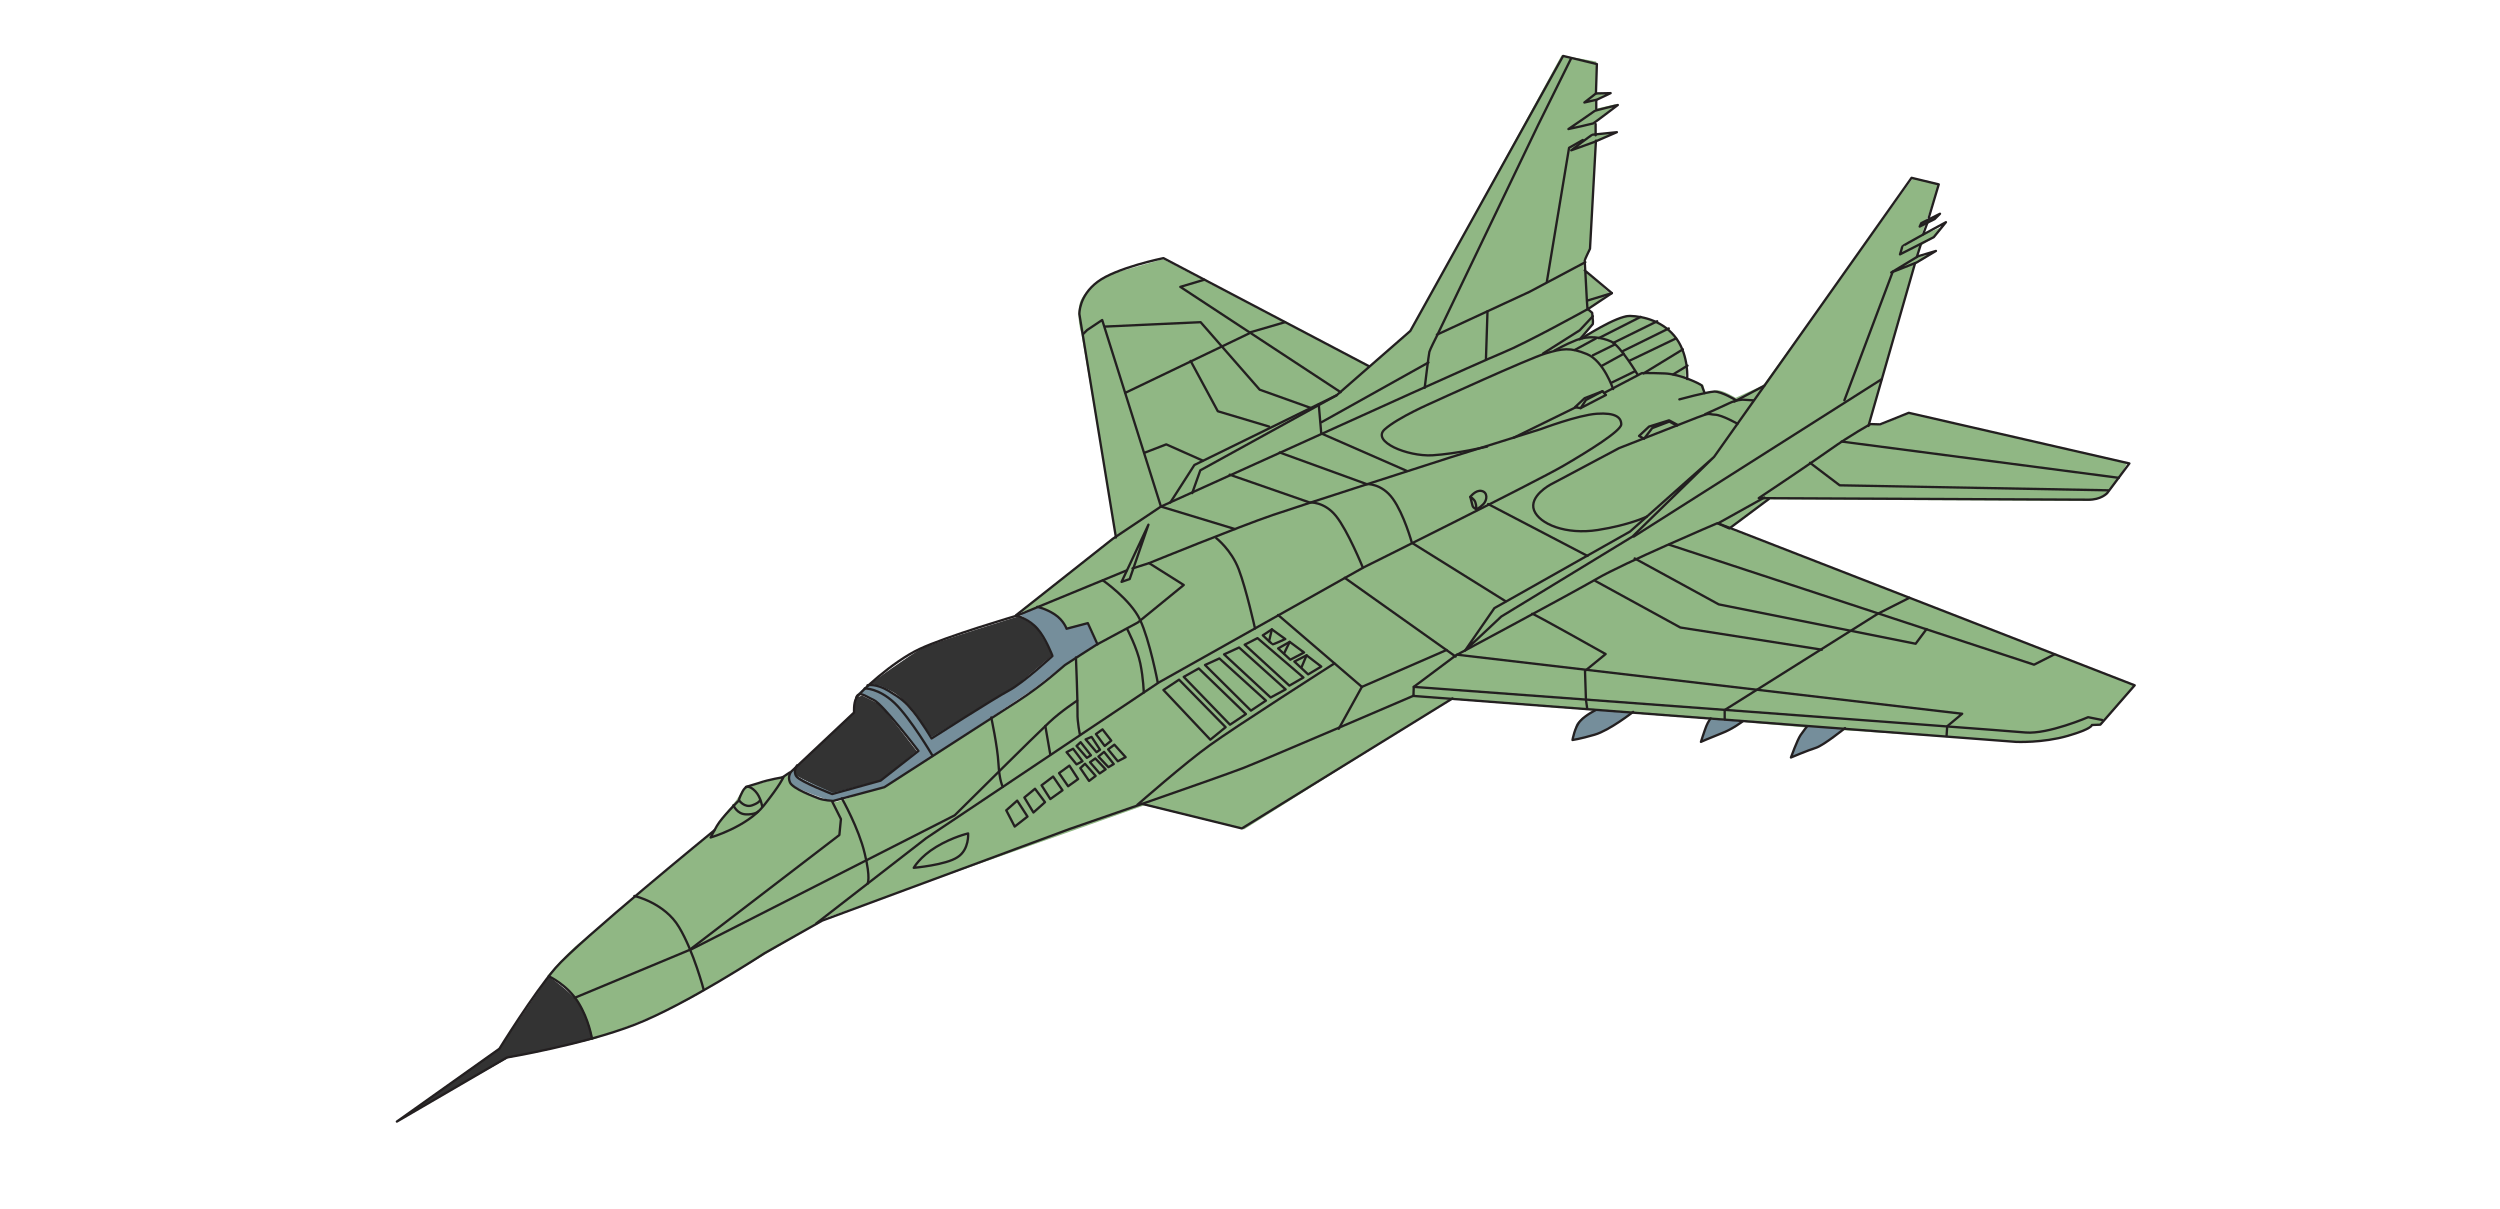 <?xml version="1.0" encoding="utf-8"?>
<!-- Generator: Adobe Illustrator 25.4.1, SVG Export Plug-In . SVG Version: 6.00 Build 0)  -->
<svg version="1.1" id="Layer_1" xmlns="http://www.w3.org/2000/svg" xmlns:xlink="http://www.w3.org/1999/xlink" x="0px" y="0px"
	 viewBox="0 0 800 387" style="enable-background:new 0 0 800 387;" xml:space="preserve">
<style type="text/css">
	.st0{fill:#90B784;}
	.st1{fill:#333333;}
	.st2{fill:#758E9B;}
	.st3{fill:none;stroke:#231F20;stroke-width:0.75;stroke-linecap:round;stroke-linejoin:round;stroke-miterlimit:10;}
</style>
<g>
	<path class="st0" d="M620.4,59.1l-8.2-2.2l-48,66.4l-8.8,4c0,0-4.2-2.6-6-2.4c-1.8,0.2-3.8,0.7-3.8,0.7s-0.5-2.7-0.7-2.6
		c-0.3,0.2-5.5-2.4-5.5-2.4s0.9-6.4-2.4-11.3c-3.3-4.9-7.7-6.9-9.9-7.5s-6.8-0.9-6.8-0.9l-14.4,6.8l3.5-3.8l0.2-3.6l-1.5-1.1
		l6.9-5.5l-8.2-7.3v-2.9l2-3.8l2-34.3l4.7-2.6l-5.1-0.2l0.2-3.3l6.6-6l-6.6,1.5v-2.6l3.6-2.4l-3.6-0.2l0.2-9.9l-11.1-2l-48,87.8
		l-13.6,11.9l-65.9-34.5L355,87.8c0,0-8.4,4.7-9.5,9.3s0.5,9.5,0.5,9.5l11.1,64.8l-31.6,25l6.8-2.2c0,0,5.8,2,7.1,4
		c1.3,2,1.6,2.7,1.6,2.7l7.3-0.7l3.1,5.8c0,0-11.5,6.9-12,7.7c-0.5,0.7-11.5,9.1-11.5,9.1l-29.7,18.8l-14.6,9.7l-15.9,5.3h-1.8
		c0,0-10-3.6-10.9-4.2s-2.6-2.7-2.6-2.7l0.2-2.4l-2.2,1.3c0,0-10.6,3.1-11.5,3.3s-3.3,4.2-3.3,4.2s-4.9,5.7-6,7.7
		c-1.2,2-2,2.9-2,2.9s-38.1,31.9-42,34.9c-3.8,2.9-10.4,10.6-10.4,10.6s7.8,4,9.9,8.8c2,4.7,4.6,11.7,4.6,11.7s23.7-8.6,32.3-13.7
		c8.6-5.1,42.7-25.4,42.7-25.4l101.5-35.9l31.9,7.7l66.1-41.6l46.5,3.6l11.5,0.9l24.8,1.8l10.4,0.9l20.4,1.8l12.8,0.9l56.2,3.8
		c0,0,10.8-0.4,15.5-2s7.7-3.6,7.7-3.6h2.4l10.9-12.6l-130.1-50.2l13-9.3l102,0.5c0,0,4.9-1.1,7.1-3.5s5.5-8.8,5.5-8.8l-69.5-15.9
		l-9.7,4l-3.6-0.5l14.6-50.9l6-3.6l-5.5,1.3l1.6-3.8l4.2-2.7l3.1-3.5l-7.1,2.9L620.4,59.1z"/>
	<path class="st1" d="M275.9,222.6c0,0-2.3,0.5-2.4,1.5c-0.1,0.9-0.4,3.9-0.4,3.9l-19,18c0,0,0.5,1.6,0.7,2.1c0.3,0.5,11.7,6,11.7,6
		l15.5-4.4l11.4-9.3c0,0-10.9-14.2-12-15C280.3,224.7,275.9,222.6,275.9,222.6z"/>
	<path class="st1" d="M326,197.2c0,0-27.7,8.5-31.2,10.4s-16.4,11.2-16.4,11.2s6.6,1.1,10.1,4.8s9.7,12.4,9.7,12.4l27-16.5l11.5-9.8
		c0,0-2.8-7.2-4.6-8.6s-5.7-3.9-5.7-3.9L326,197.2z"/>
	<path class="st1" d="M175.7,312.5c-0.3-0.1-15.8,22.8-15.8,22.8s-30.9,22.1-30.5,22c0.3-0.1,33.1-18.7,33.1-18.7l27.3-6
		c0,0-1.9-8.5-4.9-12.1C181.8,316.8,175.7,312.5,175.7,312.5z"/>
	<path class="st2" d="M254.5,245.3l-1.8,2.4c0,0-0.6,1.5,0.2,2.9c0.8,1.5,13.4,6.2,14.2,5.8c0.8-0.4,16.3-4.5,16.3-4.5l46.8-31
		l10.7-8.3l10.1-6.3l-3.2-6.9l-6.6,1.4c0,0-1.9-3.3-3.1-3.9s-5.7-2.9-5.7-2.9l-6.3,2.6c0,0,4,2.3,5.3,3.9c1.2,1.5,5.7,9.4,5.7,9.4
		l-10.1,8.4l-28.8,17.5c0,0-6.7-8.8-9.5-11.6s-6-4.5-7.1-4.8c-1.1-0.2-3.7-0.4-3.7-0.4l-3.2,2.7c0,0,3.2,1.1,5.7,2.9
		c2.4,1.9,13.3,15.5,13.3,15.5l-11.7,9.6l-15.5,4c0,0-9.9-4.4-10.8-4.9c-0.9-0.6-1.5-1.5-1.4-1.9S254.5,245.3,254.5,245.3z"/>
	<path class="st2" d="M506.5,229.5c0,0-2.2,2-2.2,2.4c0,0.5-1.2,4.8-0.9,4.8s8.5-1.7,10.8-3.1c2.3-1.4,8.2-5.3,8.2-5.3l-11.8-1.1
		L506.5,229.5z"/>
	<path class="st2" d="M547.1,230.2c0,0.3-1.5,3.4-1.8,4.6c-0.3,1.2-0.7,2.4-0.7,2.4s5.7-2.2,7.7-3.1s5.5-3.2,5.5-3.2L547.1,230.2z"
		/>
	<path class="st2" d="M578.3,232.5c0,0-2.9,3.3-3.3,4.8s-1.7,4.9-1.7,4.9s7.2-2.4,9.1-3.4c1.9-0.9,7.4-5.5,7.4-5.5L578.3,232.5z"/>
	<g>
		<polygon class="st3" points="614.3,72.5 614.8,71.4 620.8,68.4 619.1,70.1 		"/>
		<path class="st3" d="M608,81.4c0,0,0.7-2.2,0.7-2.5s14-7.8,14-7.8l-3.9,4.8L608,81.4z"/>
		<polygon class="st3" points="605.2,87.2 613.8,82 619.5,80.3 613.3,84 		"/>
		<line class="st3" x1="597.9" y1="136.3" x2="612.8" y2="84.3"/>
		<line class="st3" x1="605.7" y1="86.9" x2="590.2" y2="128.1"/>
		<line class="st3" x1="602.2" y1="121.3" x2="522.8" y2="171.7"/>
		<line class="st3" x1="616.8" y1="71.2" x2="615.4" y2="75"/>
		<line class="st3" x1="614.7" y1="78.1" x2="613.4" y2="82.2"/>
		<path class="st3" d="M562.8,159.4c0,0,15.9-10.6,22.8-15.5s13-8.2,13-8.2l3,0.1l9.2-3.7l70.6,16.2l-7.1,9.5c0,0-2,2.2-6.1,2.1
			C664.2,159.9,562.8,159.4,562.8,159.4z"/>
		<polyline class="st3" points="564.6,159.2 549.7,167.5 553.4,169.1 566,159.7 		"/>
		<path class="st3" d="M683.1,219.3l-133.5-51.9c0,0-30.3,12.9-38.6,17.8c-8.3,4.8-45.1,24.5-45.1,24.5l-13.5,10.1l-0.1,2.9
			l192.8,14.7c0,0,8.5,0.4,16.5-1.9c8-2.3,7.8-3.5,7.8-3.5l2.7-0.1L683.1,219.3z"/>
		<polyline class="st3" points="548.5,146.2 522.4,171.7 480.4,197.3 468.8,208.2 478.2,194.6 521.6,170.1 548.5,146.2 611.7,56.9 
			620.4,59 617.2,69.7 		"/>
		<polyline class="st3" points="534.1,174.3 650.9,212.7 657.4,209.4 		"/>
		<polyline class="st3" points="611,191.3 600.9,196.4 551.9,227.2 551.9,230.2 		"/>
		<path class="st3" d="M672.7,230.4l-4.5-0.9c0,0-12.8,5.5-20,4.9c-7.2-0.7-195.8-14.6-195.8-14.6"/>
		<polyline class="st3" points="466.2,209.5 627.9,228.4 623.1,232.4 622.9,235.5 		"/>
		<path class="st3" d="M590.4,233c0,0-6.8,5.5-9.3,6.3c-2.6,0.8-8,3.1-8,3.1s2-5.6,3.1-7.2c1.1-1.6,2.1-2.8,2.1-2.8"/>
		<path class="st3" d="M557.7,230.8c0,0-3.2,2.5-6.9,3.9c-3.6,1.4-6.5,2.7-6.5,2.7s1.1-3.5,1.7-5s1.4-2.5,1.4-2.5"/>
		<path class="st3" d="M522.6,227.8c0,0-7.5,5.9-12.3,7.3s-7.1,1.7-7.1,1.7s0.7-4.2,2.5-6.1c1.7-1.9,4.8-3.4,4.8-3.4"/>
		<line class="st3" x1="564.6" y1="123.4" x2="555" y2="128.5"/>
		<path class="st3" d="M561,128.1l-3.3-0.2c0,0-2,0-4.3,1.1s-7.7,3.5-7.7,3.5"/>
		<path class="st3" d="M556,135.6c0,0-4.9-2.8-7.2-2.9c-2.3-0.1-1.3-0.8-5.7,0.9s-25,9.8-25,9.8l-22,11.7c0,0-6.9,3.7-5.2,8.2
			c1.7,4.4,10.2,7.9,20.4,6.3c10.2-1.6,15.7-4.3,15.7-4.3"/>
		<path class="st3" d="M555.4,128c0,0-4.4-2.7-6.8-2.7c-2.4,0.1-11.2,2.5-11.2,2.5"/>
		<line class="st3" x1="484.3" y1="140.1" x2="504.5" y2="130.2"/>
		<polygon class="st3" points="505.8,130.6 507.5,128 512.8,125.2 513.9,126.4 		"/>
		<polyline class="st3" points="536.6,136.2 534.2,134.9 528.7,137 526.1,140.4 524.5,139.5 527.7,136.5 534.1,134.5 536.9,136 		
			"/>
		<path class="st3" d="M545.5,125.8c0,0-0.8-2-0.9-2.4c-0.2-0.4-6.8-3.7-11.9-3.9s-7.3-0.1-7.3-0.1l-12,6.3"/>
		<polyline class="st3" points="505.8,130.6 504,130.3 507.1,127.4 512.8,125.2 		"/>
		<path class="st3" d="M539.9,121.3c0,0,0.6-7.2-3.4-12.9c-4-5.6-10.6-7.2-14.9-7.3s-15.4,7.2-15.4,7.2"/>
		<path class="st3" d="M524.1,120c0,0-5.5-9.3-8.5-10.7c-3.1-1.4-7.3-2-11.1-0.5c-3.8,1.5-7.1,3.4-7.1,3.4"/>
		<path class="st3" d="M516.2,124.5c0,0-3-9-8.4-11.2s-7.8-1.8-13.2-0.2c-5.4,1.6-36.2,15.7-36.2,15.7s-11.1,4.8-15.3,8.6
			c-4.3,3.9,7.2,8.7,15.2,8.3c8-0.5,17.6-2.8,17.6-2.8"/>
		<path class="st3" d="M261.2,295.5l35.2-27.3l74.4-49.8l65.5-36.8c0,0,55.5-27.6,63.9-32.5s18.5-11.2,18.6-13.3
			c0-2.2-1.8-3.8-7.8-3.4c-6,0.4-17.9,4.9-17.9,4.9l-29.4,9.2c0,0-45.8,14.7-56.4,18.3s-39.6,15.4-39.6,15.4"/>
		<path class="st3" d="M452.4,222.6c0,0-45.1,19.4-54.4,23.1c-9.4,3.6-55.8,19.6-55.8,19.6l-79.1,29.3L244.7,305
			c0,0-25.1,16.5-41.6,22.9s-40.9,10.5-40.9,10.5L127,358.9l32.8-23.3c0,0,10.8-17.5,18-25.9s50.8-44,50.8-44"/>
		<path class="st3" d="M227.4,268c0,0,11.6-3.4,17-10.2c5.4-6.8,6.3-9.1,6.3-9.1s-4.6,0.7-8,1.9c-3.3,1.1-4.1,0.8-5.1,2.7
			s-1.2,2.9-1.2,2.9s-5.4,5.3-7,8.1S227.4,268,227.4,268z"/>
		<path class="st3" d="M362.4,181.9l5.3-1.7l11.1,7l-14.7,12l-13.2,7.1c0,0-9.4,6-10.1,6.5s-6.9,6.3-15.3,11.7S283,251.9,283,251.9
			l-16.4,4.4c0,0-3.1-0.2-4.6-0.8c-1.5-0.6-8.3-3.1-9.2-5.1c-0.9-2,0.4-3.5,0.4-3.5l20.1-18.9c0,0-0.2-3,0.7-4.6
			c0.9-1.7,11.5-11.6,20.2-15.7c8.7-4.1,31.2-10.7,31.2-10.7l35.2-14.5"/>
		<polygon class="st3" points="361.5,185.3 358.9,186.2 367.5,167.9 		"/>
		<line class="st3" x1="250.3" y1="248.8" x2="252.7" y2="247.2"/>
		<path class="st3" d="M238.7,251.8c0,0,1.2-0.5,3,1.4s2.2,4.9,2.2,4.9"/>
		<path class="st3" d="M236.5,256.1c0,0,1.7,2.5,4.2,1.6s2.5-1.7,2.5-1.7"/>
		<path class="st3" d="M234.7,257.7c0,0,1.1,2.8,4,2.9c2.9,0.1,3.9-0.9,3.9-0.9"/>
		<path class="st3" d="M255.1,244.9c0,0-1.5,1.9-0.2,3.6c1.3,1.7,11.4,5.6,11.4,5.6l15.5-4.3l12.1-9.5c0,0-11.4-15-14.3-16.3
			s-4.7-3-5.6-0.8"/>
		<path class="st3" d="M277.6,219.3c0,0,2.7-0.7,6.8,1.8s5.2,3.4,7.9,6.7c2.7,3.3,5.8,8.5,5.8,8.5s20-12.8,24.7-15.3
			s14-11.1,14-11.1s-2.1-5.6-4.8-8.7c-2.7-3.1-6.6-4.2-6.6-4.2"/>
		<path class="st3" d="M331.9,194.2c0,0,2.7,0.5,5.6,2.4s3.8,4.6,3.8,4.6l6.8-1.8l3.1,6.8"/>
		<path class="st3" d="M276.7,220.3c0,0,4.4-0.2,9.6,4.7c5.1,4.9,12.1,16.8,12.1,16.8"/>
		<polyline class="st3" points="266.3,256.5 269.1,262.1 268.6,267.2 220.6,304 183.9,319.3 		"/>
		<path class="st3" d="M175.6,312.4c0,0,5.9,2.7,9.4,8.3s4.4,11.6,4.4,11.6"/>
		<path class="st3" d="M203,286.7c0,0,9.7,2.2,14.3,10c4.7,7.8,7.9,20.1,7.9,20.1"/>
		<path class="st3" d="M269.4,255.5c0,0,5.4,9.5,7.3,17.6c2,8.1,0.9,9.7,0.9,9.7"/>
		<path class="st3" d="M221,303.9l84.5-43c0,0,26.5-26.3,30.3-29.8c3.7-3.5,8.9-6.9,8.9-6.9"/>
		<path class="st3" d="M344.3,210.4c0,0,0.6,14.8,0.5,17.7s0.8,7.1,0.8,7.1"/>
		<line class="st3" x1="334.5" y1="232.3" x2="336.1" y2="241.5"/>
		<path class="st3" d="M317.2,229.6c0,0,2,9.2,2.3,14.7c0.3,5.6,1.4,7.5,1.4,7.5"/>
		<path class="st3" d="M292.4,277.7c0,0,1.9-3.5,7.2-6.7s10.2-4.3,10.2-4.3s0.4,5.2-3.4,7.6C302.7,276.8,292.4,277.7,292.4,277.7z"
			/>
		<polygon class="st3" points="325.5,256.2 322,259.3 324.7,264.5 328.8,261.3 		"/>
		<polygon class="st3" points="331.2,252.4 327.8,255.2 330.7,260 334.4,256.7 		"/>
		<polygon class="st3" points="337,248.5 333.3,251.3 336.1,255.7 340,252.9 		"/>
		<polygon class="st3" points="342.2,245 338.9,247.4 341.8,251.6 345,249.3 		"/>
		<polygon class="st3" points="355.6,237 352.8,233.4 350.7,234.9 353.5,238.7 		"/>
		<polygon class="st3" points="356.6,238.3 354.6,239.8 357.7,243.6 360.2,242.3 		"/>
		<polygon class="st3" points="356.4,244.5 353.3,240.6 351.5,242.1 354.7,245.5 		"/>
		<polygon class="st3" points="352,239.9 349.3,235.8 347.4,236.6 350.9,240.7 		"/>
		<polygon class="st3" points="349.1,241.7 345.8,237.5 344.5,238.7 347.8,242.5 		"/>
		<polygon class="st3" points="346.4,243.6 343.4,239.6 341.3,240.7 344.5,244.6 		"/>
		<polygon class="st3" points="348.8,243.9 351.9,247.5 353.8,246.2 350.5,242.7 		"/>
		<polygon class="st3" points="347.2,244.4 350.6,248.3 348.5,249.9 345.7,245.8 		"/>
		<polygon class="st3" points="377.3,217.5 372.3,220.8 387.3,236.7 392.2,232.7 		"/>
		<polygon class="st3" points="378.8,216.6 393.6,231.9 398.7,228.5 383.6,213.9 		"/>
		<polygon class="st3" points="385.6,212.8 400.3,227.4 405.1,224.2 390.2,210.7 		"/>
		<polygon class="st3" points="391.7,209.4 406.6,223.2 411.4,220.6 396.5,207.2 		"/>
		<polygon class="st3" points="398.3,206.3 412.6,219.4 417.1,216.8 402.4,204.2 		"/>
		<path class="st3" d="M389.2,172.2c0,0,4.8,3.7,7.2,10c2.4,6.3,5.2,18.9,5.2,18.9"/>
		<path class="st3" d="M407,201.4l-2.9,1.9c0,0,3,2.9,3.2,2.9s4-1.7,4-1.7L407,201.4z"/>
		<polygon class="st3" points="412.7,205.4 409,207.5 412.9,211.1 417.3,208.8 		"/>
		<polygon class="st3" points="418.1,209.7 414.2,211.7 418.6,215.8 422.8,213.3 		"/>
		<line class="st3" x1="412.7" y1="205.4" x2="410.9" y2="209.1"/>
		<line class="st3" x1="418.1" y1="209.7" x2="416.5" y2="213.5"/>
		<line class="st3" x1="407" y1="201.4" x2="406.1" y2="205.2"/>
		<path class="st3" d="M352.9,185.7c0,0,8.8,6.1,11.9,12.6s5.7,20.2,5.7,20.2"/>
		<path class="st3" d="M360.7,201.3c0,0,3.2,6.1,4.2,11s1.1,9.3,1.1,9.3"/>
		<path class="st3" d="M325.1,196.9l31-24.5l15.4-10.3l56.6-25.6c0,0,44.9-20.4,52.7-23.6c7.8-3.2,27.3-14,27.3-14l1.4,1.2
			c0,0,0.2,1.9,0.2,2.2c0.1,0.3,0,1.4,0,1.4l-4.2,4.9"/>
		<polyline class="st3" points="493.8,113.1 505.5,105.7 509.7,101.2 		"/>
		<path class="st3" d="M501.9,41.3c0.3,0,7.6-1.7,7.9-1.8s7.9-5.9,7.9-5.9s-7.1,1.7-7.4,1.9C510.1,35.7,501.9,41.3,501.9,41.3z"/>
		<polygon class="st3" points="507,32.8 510.7,29.9 515.4,29.8 511,31.9 		"/>
		<path class="st3" d="M502.8,48.1c0,0,6.5-5,6.8-5s7.8-0.8,7.8-0.8l-7.4,3.2L502.8,48.1z"/>
		<polyline class="st3" points="510.7,29.9 511,20.5 500.2,17.9 451.3,105.9 427.7,126.5 382.2,148.8 374.5,160.8 		"/>
		<polyline class="st3" points="381.5,157.8 384.1,150.5 427.7,126.5 		"/>
		<path class="st3" d="M357.1,172l-11.7-71.5c0,0-0.2-5.8,5.8-10.3c5.9-4.5,21.1-7.6,21.1-7.6l65.8,34.6"/>
		<polyline class="st3" points="429,125.5 377.7,91.8 385.4,89.5 		"/>
		<line class="st3" x1="411.2" y1="103.1" x2="400.2" y2="106.3"/>
		<polyline class="st3" points="346.6,106.9 347.9,105.6 352.7,102.4 371.5,162.1 395.2,169.3 		"/>
		<path class="st3" d="M455.9,124.1c0,0,1.3-10.8,1.5-11.5c0.2-0.8,2.2-4.7,2.2-4.7L492.2,40l10.5-21.2"/>
		<polyline class="st3" points="506.5,44.8 502.1,47.3 495,90.1 		"/>
		<polyline class="st3" points="507.3,83.9 489.4,93.4 459.8,107.1 		"/>
		<line class="st3" x1="475.5" y1="115" x2="476" y2="99.6"/>
		<line class="st3" x1="457.1" y1="116" x2="422.9" y2="135.1"/>
		<polyline class="st3" points="422,129.4 422.8,138.7 450.2,150.7 		"/>
		<path class="st3" d="M470.5,159c0,0,1.2,0.6,1.6,1.7c0.4,1.1,0.3,2.2,0.3,2.2s-0.9-0.2-1.2-1.1C471,160.9,470.5,159,470.5,159z"/>
		<line class="st3" x1="476.2" y1="161.3" x2="508" y2="177.9"/>
		<path class="st3" d="M470.5,159c0,0,1.7-2.3,3.6-1.9c2,0.4,1.9,2.9,0.5,4.3s-2.2,1.5-2.2,1.5"/>
		<path class="st3" d="M409.5,144.8l27.8,10.1c0,0,4.8-0.3,8.4,4.7s6.1,14.1,6.1,14.1l30,18.7"/>
		<path class="st3" d="M393.5,151.9l25.6,8.9c0,0,4.6-0.4,8.4,4.3s8.6,16.5,8.6,16.5"/>
		<line class="st3" x1="430.3" y1="184.9" x2="465.8" y2="210.1"/>
		<path class="st3" d="M507.1,86.5l8.7,7.3L508,99c0,0-0.1-1.1-0.2-2.8c-0.2-4.4-0.7-12.6-0.7-12.8c0-0.3,1.7-3.8,1.7-3.8l1.9-34.6"
			/>
		<line class="st3" x1="507.9" y1="96.2" x2="515.8" y2="93.8"/>
		<line class="st3" x1="511.6" y1="108.2" x2="525" y2="101.4"/>
		<line class="st3" x1="530.3" y1="102.8" x2="516.3" y2="109.7"/>
		<line class="st3" x1="534" y1="105.1" x2="519.4" y2="112.3"/>
		<line class="st3" x1="536.3" y1="108.3" x2="521.5" y2="115.4"/>
		<line class="st3" x1="538.5" y1="111.8" x2="525.9" y2="119.5"/>
		<line class="st3" x1="540" y1="117" x2="535.4" y2="119.8"/>
		<line class="st3" x1="523.2" y1="118.8" x2="515.6" y2="122.5"/>
		<line class="st3" x1="519.6" y1="113.2" x2="512.7" y2="117"/>
		<line class="st3" x1="516.8" y1="110.2" x2="509.7" y2="113.7"/>
		<line class="st3" x1="510.7" y1="108.3" x2="503.9" y2="112"/>
		<polyline class="st3" points="464.8,223.5 397.4,265.1 365.3,257.2 		"/>
		<polyline class="st3" points="579.2,148.1 588.7,155.3 674.6,156.9 		"/>
		<line class="st3" x1="589.3" y1="141.3" x2="678" y2="152.9"/>
		<path class="st3" d="M490.3,196.4c0.4-0.1,23.5,12.9,23.5,12.9l-6.6,5.4l0.3,9.2l0.4,2.8"/>
		<polyline class="st3" points="510.5,185.9 537.7,200.8 583,207.9 		"/>
		<polyline class="st3" points="523.1,178.7 550,193.4 613,206 616.5,201.3 		"/>
		<polyline class="st3" points="406.1,136.5 389.7,131.6 381,115.5 		"/>
		<line class="st3" x1="360.1" y1="125.7" x2="399.7" y2="106.7"/>
		<polyline class="st3" points="353.7,104.5 384.2,103.1 403.1,124.7 419.6,130.6 		"/>
		<polyline class="st3" points="384.9,147.4 373.2,142.2 366.2,144.9 		"/>
		<path class="st3" d="M427,212.3c0,0-32.4,20.7-39.9,26.2c-7.6,5.4-23.1,19-23.1,19"/>
		<polyline class="st3" points="409,196.8 435.8,219.8 428.4,233.2 		"/>
		<line class="st3" x1="462.9" y1="208" x2="435.8" y2="219.8"/>
		<line class="st3" x1="510.8" y1="32" x2="510.8" y2="34.9"/>
		<line class="st3" x1="510.6" y1="39.7" x2="510.6" y2="43.3"/>
	</g>
</g>
</svg>
